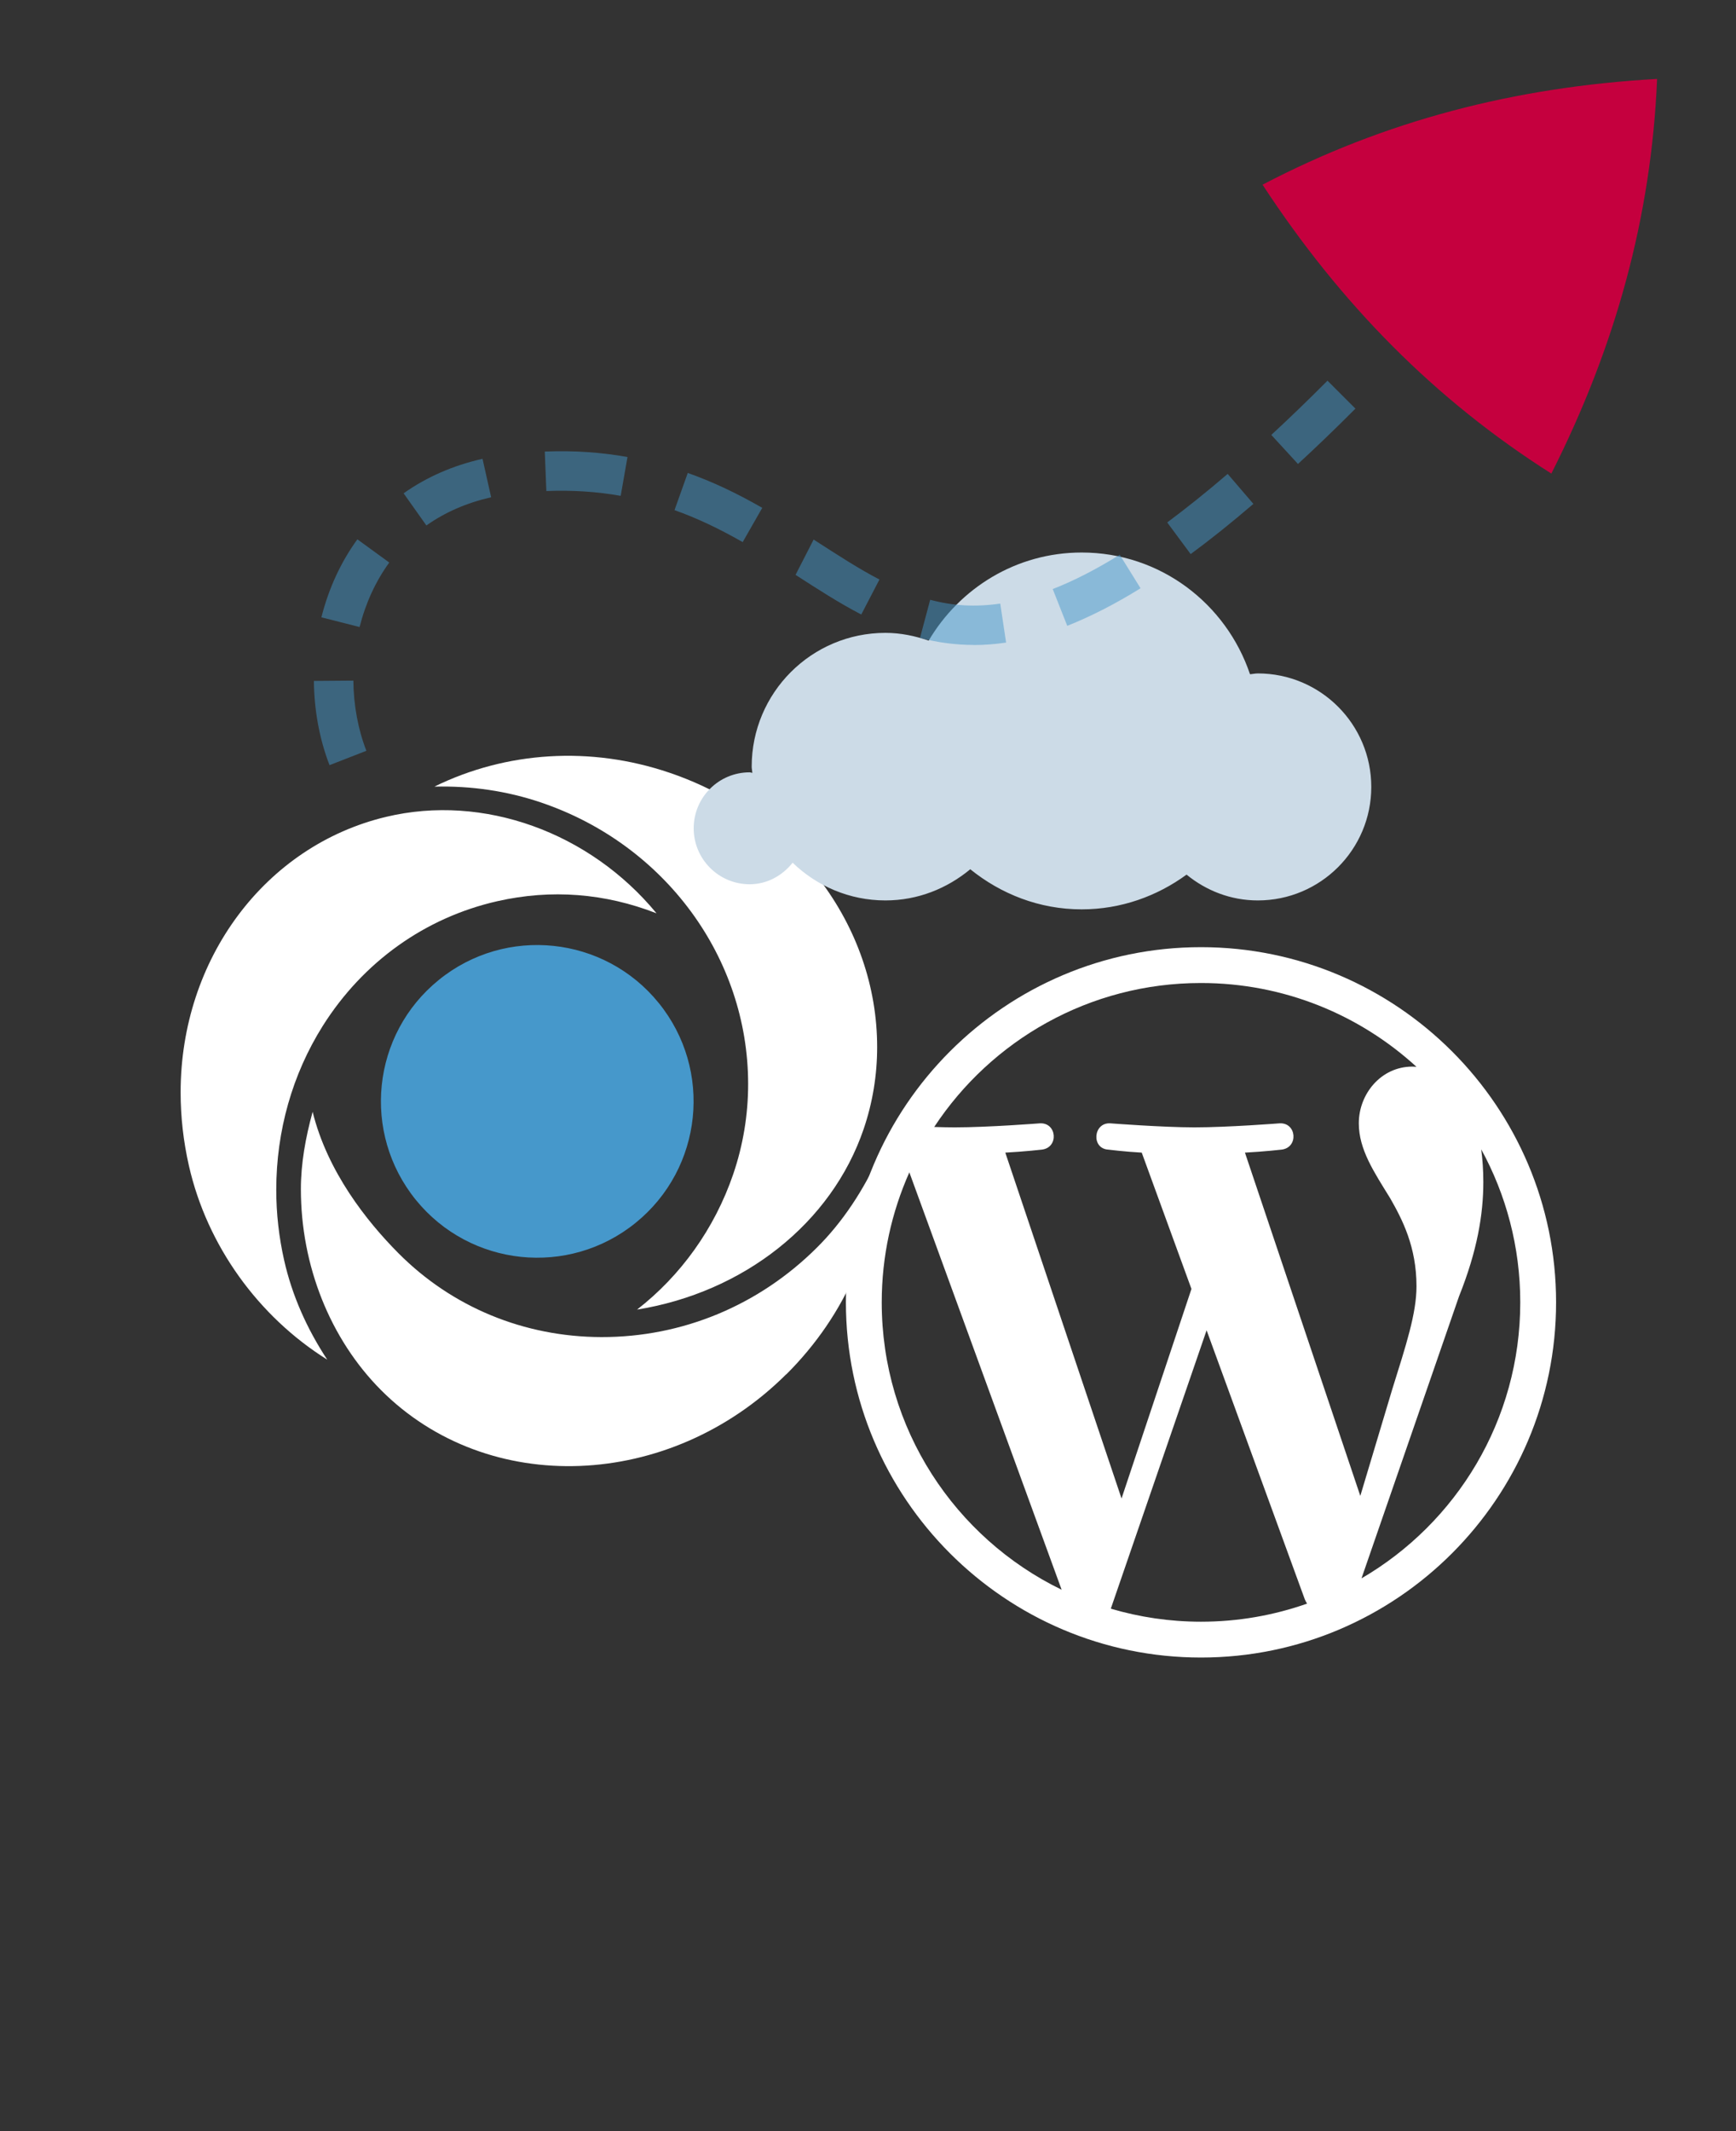 <?xml version="1.0" encoding="UTF-8"?>
<svg id="Layer_1" data-name="Layer 1" xmlns="http://www.w3.org/2000/svg" viewBox="0 0 22 27">
  <rect x="0" y="0" width="22" height="27" fill="#333333" stroke="none"/>
  <path d="M16,2.34c.986,1.507,2.182,2.723,3.66,3.66.812-1.608,1.267-3.251,1.34-5-1.799.101-3.449.528-5,1.34Z" fill="#c5003e"/>
  <path d="M15.22,12c-2.481,0-4.5,2.019-4.5,4.5s2.019,4.5,4.5,4.5,4.5-2.019,4.5-4.5-2.019-4.5-4.5-4.5ZM11.174,16.5c0-.587.126-1.143.35-1.647l1.93,5.288c-1.35-.656-2.28-2.04-2.28-3.641ZM15.22,20.546c-.397,0-.78-.058-1.143-.165l1.214-3.527,1.244,3.407c.008.02.018.038.029.056-.421.148-.872.229-1.344.229ZM15.778,14.603c.244-.013.463-.038.463-.038.218-.026.192-.346-.026-.333,0,0-.655.051-1.078.051-.398,0-1.066-.051-1.066-.051-.218-.013-.244.321-.026.333,0,0,.206.026.424.038l.63,1.727-.886,2.655-1.473-4.382c.244-.013.463-.038.463-.038.218-.026.192-.346-.026-.333,0,0-.655.051-1.078.051-.076,0-.165-.002-.26-.005.723-1.098,1.967-1.824,3.38-1.824,1.053,0,2.012.403,2.732,1.062-.017-.001-.034-.003-.052-.003-.397,0-.679.346-.679.718,0,.333.192.616.397.949.154.269.334.616.334,1.116,0,.346-.133.748-.308,1.308l-.404,1.348-1.462-4.349ZM18.77,14.559c.316.576.496,1.238.496,1.941,0,1.493-.809,2.796-2.012,3.497l1.236-3.573c.231-.577.308-1.039.308-1.449,0-.149-.01-.287-.027-.416Z" fill="#fff"/>
  <g>
    <path d="M5.507,9.966c.463-.011.916.054,1.352.202,1.569.533,2.622,1.967,2.622,3.567,0,.387-.063.77-.188,1.138-.237.696-.67,1.292-1.22,1.719,1.35-.218,2.465-1.093,2.872-2.288.114-.335.171-.684.171-1.038,0-1.545-1.058-2.942-2.632-3.476h0c-1.002-.341-2.069-.27-2.977.175ZM9.965,17.412c.76-.757,1.179-1.737,1.179-2.759,0,0-.001-.014-.001-.016-.2.445-.467.848-.79,1.169-.737.734-1.707,1.136-2.731,1.134-.98-.002-1.892-.379-2.571-1.061-.406-.408-.902-1.036-1.089-1.793-.09.327-.149.655-.149.979,0,.97.37,1.897,1.014,2.545h0c1.355,1.361,3.659,1.272,5.137-.199ZM4.147,17.226c-.259-.394-.446-.815-.546-1.259-.066-.292-.1-.592-.1-.892,0-.746.204-1.465.589-2.077.511-.811,1.296-1.372,2.211-1.58.688-.156,1.366-.101,2.019.153-.846-1.026-2.192-1.517-3.427-1.222-1.533.366-2.604,1.801-2.604,3.491h0c0,.309.035.621.105.929h0c.23,1.012.879,1.91,1.753,2.457Z" fill="#fff"/>
    <path d="M8.056,15.492c-.849.689-2.097.559-2.786-.29-.689-.85-.56-2.098.291-2.787.849-.689,2.097-.558,2.786.291.69.85.559,2.097-.291,2.786Z" fill="#4698cb"/>
  </g>
  <path d="M15.94,8.532c-.034,0-.066.008-.099.01-.301-.894-1.137-1.542-2.133-1.542-.829,0-1.546.451-1.939,1.116-.173-.059-.355-.098-.548-.098-.936,0-1.695.759-1.695,1.695,0,.027.007.052.008.079-.012-.001-.022-.007-.034-.007-.392,0-.709.317-.709.709,0,.392.318.709.709.709.224,0,.416-.111.545-.273.305.295.719.478,1.176.478.411,0,.782-.152,1.075-.395.388.313.874.508,1.411.508.499,0,.956-.167,1.33-.44.247.202.559.327.903.327.794,0,1.438-.644,1.438-1.438s-.644-1.438-1.438-1.438Z" fill="#ccdbe7"/>
  <path d="M4.176,9.694c-.126-.326-.195-.694-.198-1.067l.5-.004c.003.312.06.62.165.889l-.467.182ZM12.342,8.171c-.229,0-.458-.03-.683-.089l.129-.483c.29.077.572.094.888.048l.074.494c-.141.021-.276.031-.408.031ZM4.557,7.944l-.484-.123c.093-.367.246-.699.456-.988l.404.294c-.172.237-.299.512-.376.817ZM13.525,7.929l-.184-.466c.268-.104.553-.251.849-.435l.264.425c-.322.2-.635.359-.929.476ZM10.914,7.785c-.283-.147-.55-.32-.832-.502l.229-.447c.315.203.572.37.834.506l-.23.443ZM15.089,7.02l-.297-.401c.24-.179.495-.382.766-.615l.326.38c-.28.24-.545.452-.795.636ZM9.412,6.868c-.309-.176-.583-.305-.864-.405l.168-.471c.31.11.609.25.944.442l-.248.434ZM5.404,6.658l-.289-.408c.291-.206.627-.353,1-.437l.109.487c-.308.07-.584.19-.82.357ZM7.866,6.282c-.298-.053-.612-.074-.942-.061l-.02-.5c.375-.015.716.01,1.048.069l-.086.492ZM16.449,5.878l-.338-.368c.228-.21.464-.438.712-.687l.354.354c-.252.253-.494.486-.728.701Z" fill="#4698cb" opacity=".5"/>
</svg>